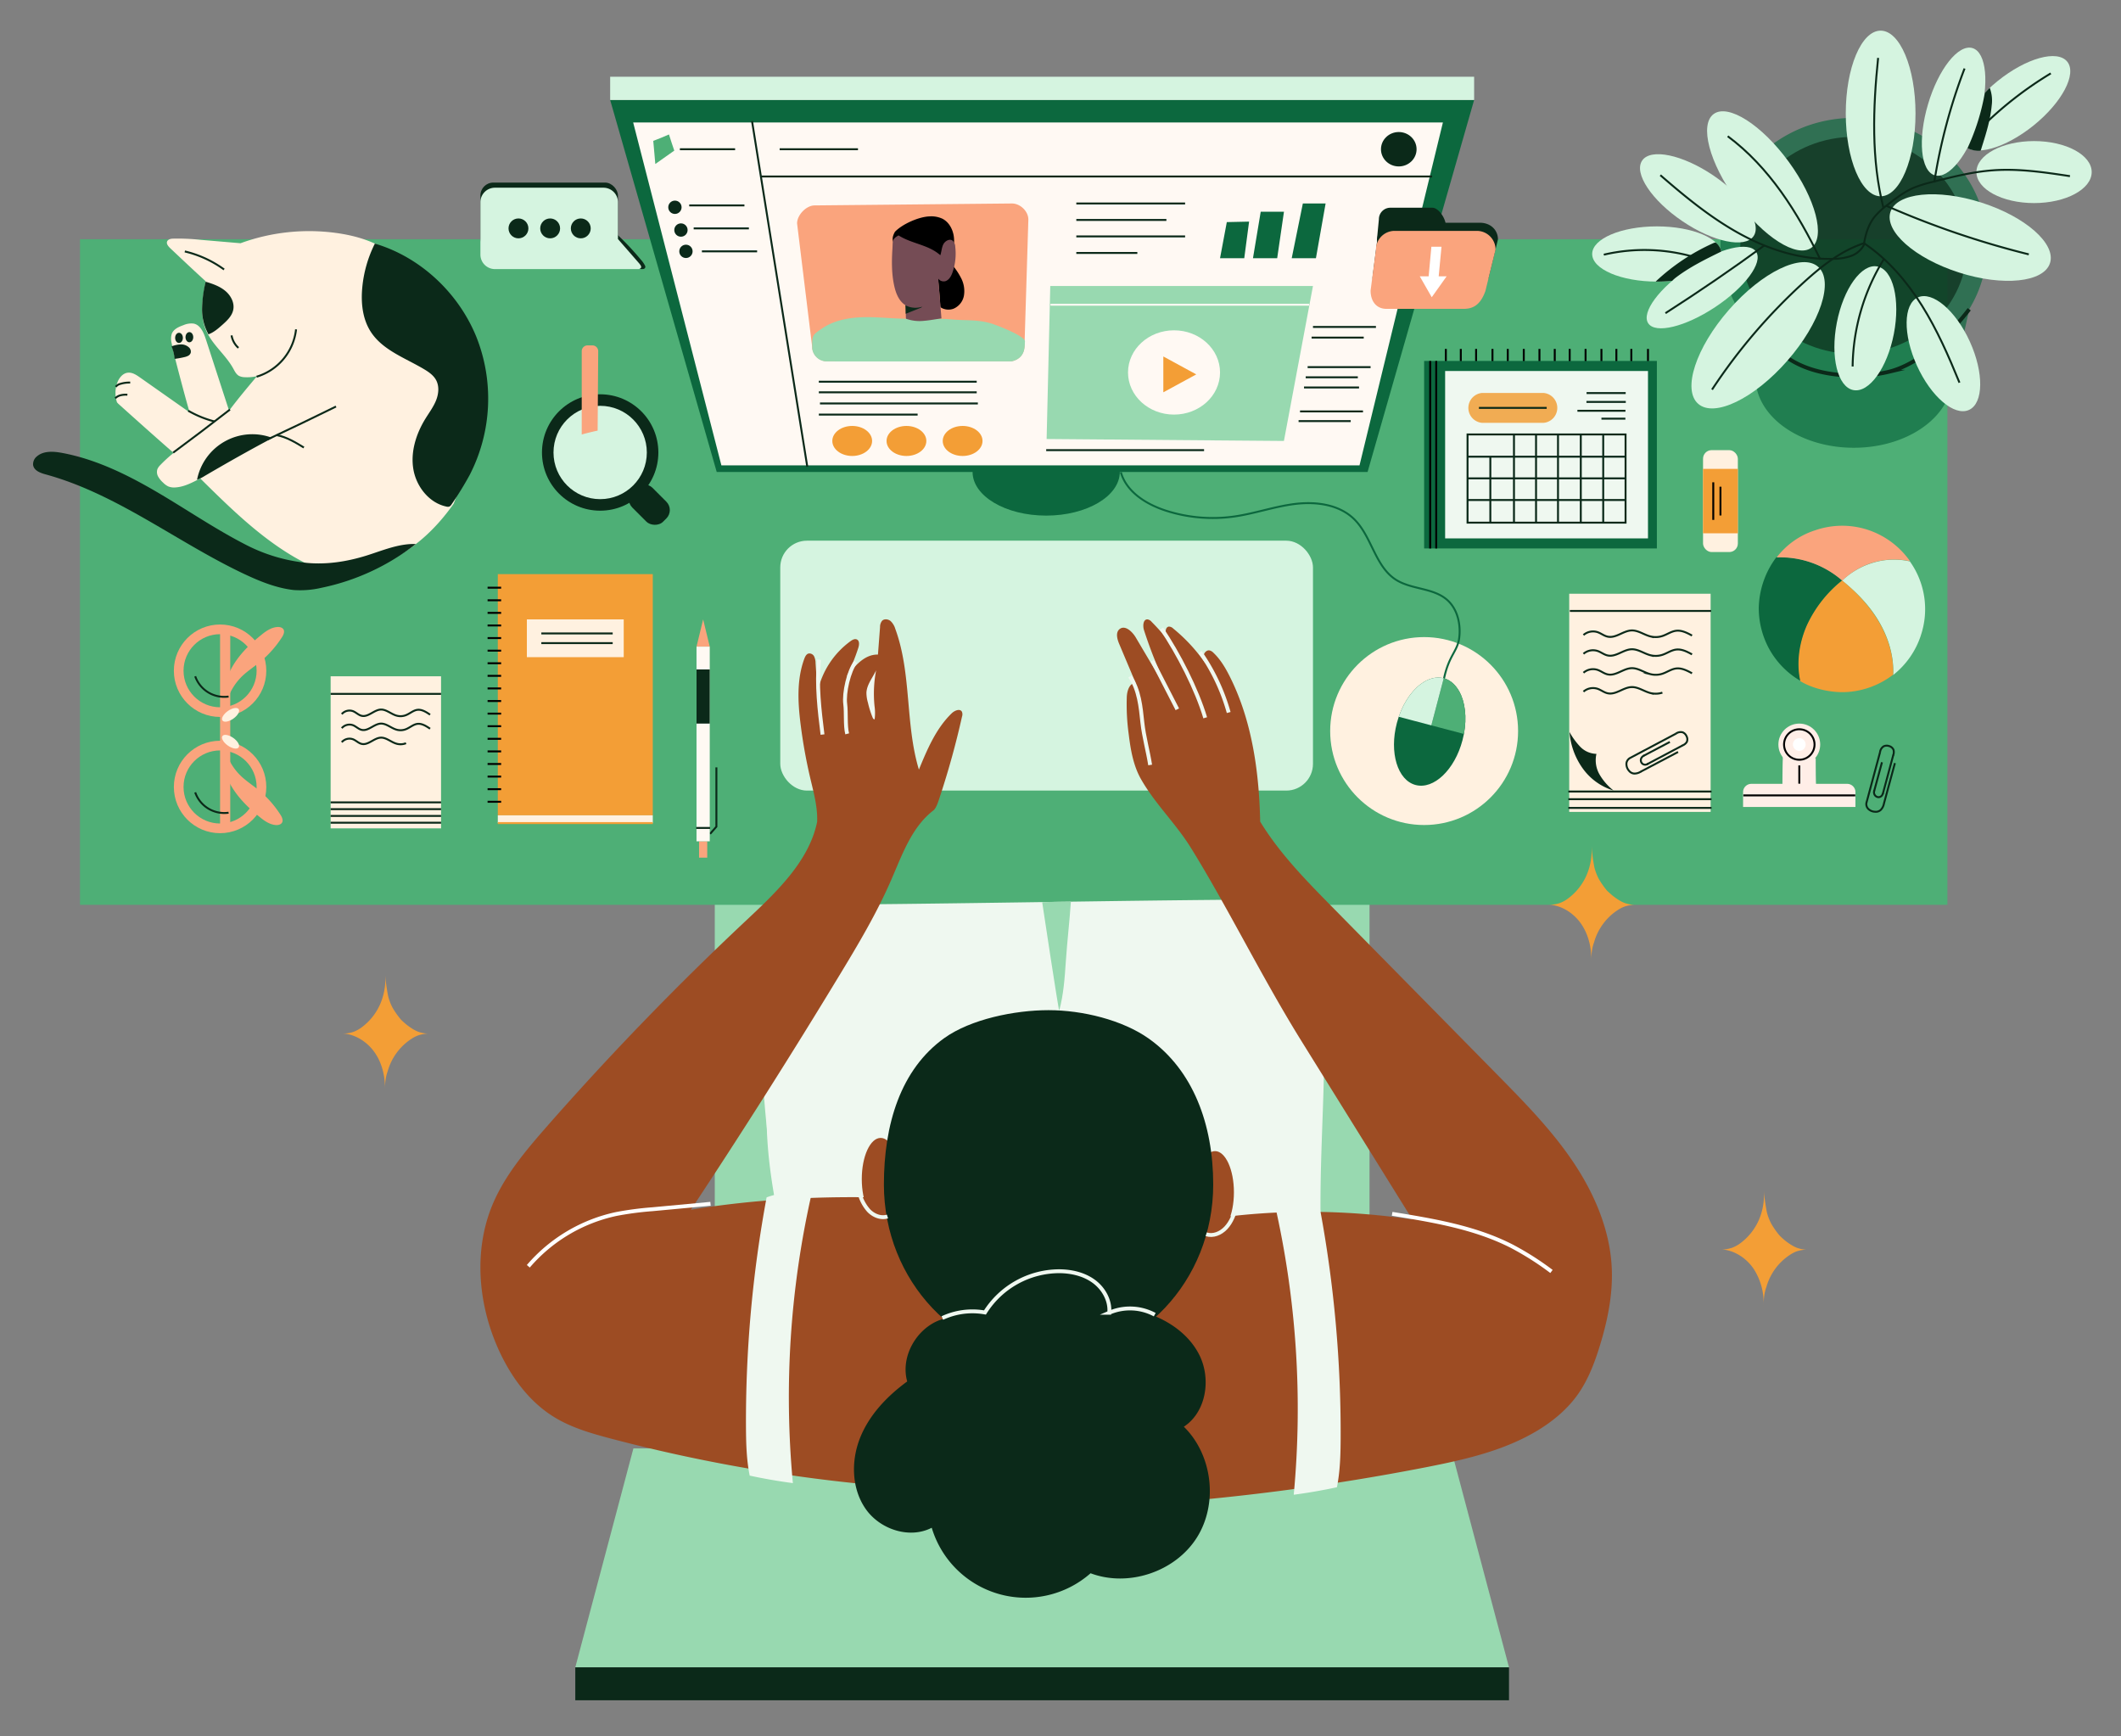 <?xml version="1.0" encoding="UTF-8"?> <svg xmlns="http://www.w3.org/2000/svg" xmlns:xlink="http://www.w3.org/1999/xlink" viewBox="0 0 1094.91 896.22"><rect x="0" y="0" width="1094.91" height="896.22" fill="#808080" stroke="none"/><defs><style>.cls-1,.cls-13,.cls-14,.cls-15,.cls-17,.cls-23,.cls-25,.cls-28,.cls-30,.cls-7{fill:none;}.cls-2{fill:#98d9b0;}.cls-24,.cls-3{fill:#0b2919;}.cls-4{fill:#4eaf76;}.cls-5{fill:#d5f4e0;}.cls-26,.cls-6{fill:#fff1e0;}.cls-7{stroke:#0c683e;}.cls-13,.cls-14,.cls-15,.cls-17,.cls-23,.cls-25,.cls-26,.cls-28,.cls-30,.cls-7{stroke-miterlimit:10;}.cls-8{fill:#0c683e;}.cls-9{clip-path:url(#clip-path);}.cls-10{clip-path:url(#clip-path-2);}.cls-11{fill:#eff8f0;}.cls-12{fill:#9d4c23;}.cls-13{stroke:#fff;}.cls-13,.cls-14,.cls-23{stroke-width:2px;}.cls-14{stroke:#eff8f0;}.cls-15,.cls-23,.cls-26{stroke:#0b2919;}.cls-16{fill:#ffeee7;}.cls-17{stroke:#000;}.cls-18{fill:#fff;}.cls-19,.cls-20{fill:#f39e36;}.cls-19{opacity:0.84;}.cls-21{fill:#faa47d;}.cls-22{opacity:0.69;}.cls-24{opacity:0.67;}.cls-25{stroke:#f39e36;}.cls-27{fill:#fff9f3;}.cls-28{stroke:#faa47d;stroke-width:5px;}.cls-29{fill:#754c55;}.cls-30{stroke:#fff9f3;}</style><clipPath id="clip-path"><path class="cls-1" d="M721.1,373.18c2.35-8.89,7-16.12,12.36-20.1,3.8-2.84,7.94-4,11.83-3s7.08,4.28,9,8.83c2.54,6.07,3,14.48.68,23.19-4,15.22-14.84,25.56-24.19,23.1S717.09,388.4,721.1,373.18Z"></path></clipPath><clipPath id="clip-path-2"><rect class="cls-1" x="724.02" y="338.52" width="19.5" height="34" transform="translate(114.81 -175.24) rotate(14.76)"></rect></clipPath></defs><g id="Why_step_into_this_journey_3_5" data-name="Why step into this journey 3/5"><rect class="cls-2" x="368.98" y="457.27" width="338" height="233"></rect><polygon class="cls-2" points="296.98 860.63 326.98 747.63 748.98 747.63 778.98 860.63 296.98 860.63"></polygon><rect class="cls-3" x="296.98" y="860.63" width="482" height="17"></rect><rect class="cls-4" x="41.3" y="123.47" width="964" height="343.58"></rect><rect class="cls-5" x="402.79" y="279.08" width="275" height="129" rx="13.8"></rect><circle class="cls-6" cx="735.17" cy="377.35" r="48.5"></circle><path class="cls-7" d="M578.61,243.74c2.89,10.23,13.16,16.58,23.27,19.85a79,79,0,0,0,35.31,3c10.64-1.52,20.9-5.22,31.57-6.49s22.48.29,30.19,7.78c9.19,8.92,10.81,24.36,21.56,31.3,8,5.15,19.14,4.14,26.37,10.32,5.48,4.69,7.29,12.6,6.4,19.76s-5.4,8.8-8,21.71"></path><path class="cls-8" d="M721.1,373.18c2.35-8.89,7-16.12,12.36-20.1,3.8-2.84,7.94-4,11.83-3s7.08,4.28,9,8.83c2.54,6.07,3,14.48.68,23.19-4,15.22-14.84,25.56-24.19,23.1S717.09,388.4,721.1,373.18Z"></path><g class="cls-9"><rect class="cls-4" x="742.88" y="343.49" width="19.5" height="34" transform="translate(116.7 -179.88) rotate(14.76)"></rect></g><g class="cls-10"><path class="cls-5" d="M721.1,373.18c2.35-8.89,7-16.12,12.36-20.1,3.8-2.84,7.94-4,11.83-3s7.08,4.28,9,8.83c2.54,6.07,3,14.48.68,23.19-4,15.22-14.84,25.56-24.19,23.1S717.09,388.4,721.1,373.18Z"></path></g><path class="cls-11" d="M401.16,625.45c-6.37-32.9-9.47-68.3,4.45-98.75,10.56,3.49,22.06,2.34,33,.59a336.24,336.24,0,0,0,109.6-38c33.8,28.55,80.09,38.8,124.49,36.81,3.63,37.19,6.43,74.46,8.12,113.23a678.8,678.8,0,0,1-265.56-2.17c-3.14-.65-6.37-1.37-9-3.22A14,14,0,0,1,401.16,625.45Z"></path><path class="cls-11" d="M395.77,467.05c-5.12,50.94-3.53,95.25,4,145.9.42,2.8.93,5.76,2.79,7.89,3.11,3.55,8.58,3.41,13.28,3a1150.16,1150.16,0,0,1,265.9,8.42c-1-61.26,8-108.52-6.65-168C589.24,464.27,482.88,467.05,395.77,467.05Z"></path><path class="cls-12" d="M614.65,437.44C606.91,425,596.32,415,589.06,402.26c-4-7-5.4-15.18-6.38-23.19a113.43,113.43,0,0,1-1-19.39c.15-3.15,1.4-7.16,4.55-7.22l-8.48-20.1c-1.07-2.54-1.94-5.95.23-7.66,2.83-2.22,6.54,1.31,8.37,4.41l21.43,36.22a232.12,232.12,0,0,1-17.22-40.06c-.71-2.22-.45-5.75,1.88-5.55a3.51,3.51,0,0,1,2.07,1.27A116.47,116.47,0,0,1,604.14,332c0-1.66-1.26-3-2-4.51s-.39-3.88,1.27-4.06a3.22,3.22,0,0,1,2.23,1,86.24,86.24,0,0,1,17.29,19,8.74,8.74,0,0,1-1.64-4.61c.06-1.66,1.47-3.37,3.11-3.09a4.09,4.09,0,0,1,2,1.21c3.6,3.4,6.16,7.74,8.39,12.16,12,23.81,15.22,50.92,15.75,75,10,16.39,23.55,30.21,37,43.88l85.37,86.72c13.87,14.09,27.83,28.28,38.91,44.65s19.26,35.24,20.2,55c.66,13.71-2.16,27.38-6.21,40.5-2.68,8.71-6,17.36-11.22,24.8-5.4,7.66-12.75,13.81-20.76,18.67-17.37,10.52-37.62,15.08-57.56,19a1196.86,1196.86,0,0,1-154.58,19.82,455.38,455.38,0,0,1,10-141.42c44.37-11.14,91-13.08,137.41-6.25l-57.41-92.35C651.27,504.23,633.53,467.81,614.65,437.44Z"></path><path class="cls-12" d="M481.81,418.34c-11.19,8.63-16.09,22.86-21.73,35.82-7.43,17.12-17,33.22-26.69,49.18q-37.15,61.31-76.73,121.09c33.26-5.46,68.4-7.35,103.43-6.12,6.33,21.33,17.55,42.31,29.89,61,2.3,3.5-.16,7.93,1.06,11.93a36.48,36.48,0,0,1,1.09,10.43l.46,65.4a450.24,450.24,0,0,1-46.51-1A829.51,829.51,0,0,1,315.13,742.5c-9.92-2.63-19.93-5.51-28.71-10.83-13.28-8-22.84-21.23-29.2-35.4C246.8,673,244.43,645.55,254.17,622c6.23-15,16.93-27.73,27.66-40Q330.76,526.19,385,475.3c15.73-14.76,32.65-30.66,36.83-51.11.3-7.56-1.77-15-3.51-22.36a266.34,266.34,0,0,1-5-27.73c-1.45-11.42-2.1-23.35,1.91-34.14.41-1.08,1-2.27,2.09-2.61a2.72,2.72,0,0,1,2.94,1.45,8,8,0,0,1,.75,3.44l1,15.13a43.66,43.66,0,0,1,17.08-26.44c.95-.69,2.19-1.36,3.25-.85,1.46.7,1.22,2.82.72,4.37a112.29,112.29,0,0,1-6.09,15c4.1-5.59,9.32-11.78,16.25-11.57l1.08-14.16a5,5,0,0,1,1.09-3.32c1.14-1.11,3.12-.84,4.35.17a9.06,9.06,0,0,1,2.42,4c8.5,23.11,5.06,49.1,12.2,72.67,4.31-10.45,8.82-21.21,16.94-29.06,1.49-1.44,4.28-2.6,5.27-.79a3.49,3.49,0,0,1,.05,2.47q-4.6,20.63-11.22,40.75C484.35,413.75,483.4,417.11,481.81,418.34Z"></path><path class="cls-11" d="M395.74,618.06a631.71,631.71,0,0,0-10.65,118.61c.05,8.36.26,16.78,1.92,25q11.07,2.39,22.29,3.87a475.54,475.54,0,0,1,9.77-149.79C411,615.05,402.8,615.35,395.74,618.06Z"></path><path class="cls-11" d="M681.42,624.06a630.87,630.87,0,0,1,10.65,118.61c-.05,8.36-.26,16.78-1.92,25q-11.07,2.39-22.29,3.87a475.54,475.54,0,0,0-9.77-149.79C666.18,621.05,674.36,621.35,681.42,624.06Z"></path><ellipse class="cls-12" cx="454.62" cy="608.61" rx="9.75" ry="21.25"></ellipse><ellipse class="cls-12" cx="627.23" cy="615.42" rx="9.75" ry="21.25"></ellipse><path class="cls-3" d="M456.29,611.42c0-31.07,8.61-59.44,31.22-75.62,13.57-9.7,36.17-14.38,53.78-14.38s38.24,5.1,51.75,14.68c22.76,16.15,33.25,44.13,33.25,75.32,0,49.71-38.06,90-85,90S456.29,661.13,456.29,611.42Z"></path><path class="cls-3" d="M490.61,680.07c-15,1.64-26.38,18.47-22.29,33-10.36,7.57-19.6,17.23-24.34,29.15s-4.39,26.33,3,36.79,22.57,15.48,34,9.57a50.65,50.65,0,0,0,82,23.49c19.49,7.33,43.6-.71,54.78-18.28S626,751,611.13,736.43c11.65-7.62,14.23-24.9,7.87-37.29s-19.59-20.07-33.18-23.06-27.71-1.93-41.59-.83S516.23,677.28,490.61,680.07Z"></path><path class="cls-13" d="M272.73,653.61a82.55,82.55,0,0,1,45.5-27,165.16,165.16,0,0,1,18.55-2.44l30-2.8"></path><path class="cls-13" d="M718.66,626.54c21.19,3.44,42.79,7,61.81,16.75a149.65,149.65,0,0,1,20.44,13"></path><path class="cls-2" d="M538,465.67s8.36,55.66,8.8,55.95c2.25-8.26,2.83-16.86,3.41-25.4.7-10.4,1.91-20.45,2.61-30.85C547.71,465.37,543.36,465.46,538,465.67Z"></path><path class="cls-14" d="M443.39,614.52a21.74,21.74,0,0,0,5.06,10.34c2.59,2.68,6.32,4.11,9.69,3.06"></path><path class="cls-14" d="M638.17,622.52c-.92,4.22-2.58,8.33-5.32,11.25s-6.64,4.48-10.18,3.33"></path><path class="cls-14" d="M422.78,340.54c-1.33,13,.25,26,1.82,38.62"></path><path class="cls-14" d="M441.74,341.66c-3.57,4.55-6.18,16-5.41,21.77.58,4.33-.08,11.13,1,15.36"></path><path class="cls-11" d="M452.27,346c-1.8,3.84-4.8,7.34-5,11.57a18.48,18.48,0,0,0,.8,5.2,48.29,48.29,0,0,0,2.44,7.71c.19.43.58.94,1,.78a25.21,25.21,0,0,0-.06-6.83A63.86,63.86,0,0,1,452.27,346Z"></path><path class="cls-14" d="M599.61,324.5c8.66,12.8,18.11,31.17,22.55,46"></path><path class="cls-14" d="M619.51,336.57a102.73,102.73,0,0,1,14.77,31.21"></path><path class="cls-14" d="M583.3,349.18c4.77,6.88,5.55,15.66,6.44,24,.75,6.91,2.92,14.81,4,21.68"></path><path class="cls-14" d="M594.88,341.05c3.46,6.77,9.42,18.29,12.88,25.06"></path><path class="cls-14" d="M486.46,680.33a36.74,36.74,0,0,1,22-2.87,45.5,45.5,0,0,1,38.44-21.29c6.28.06,12.72,1.54,17.78,5.26s8.52,9.91,7.95,16.17a27,27,0,0,1,23.47,1"></path><rect class="cls-6" x="810.07" y="306.47" width="73" height="101.61"></rect><path class="cls-3" d="M810.22,377.85A37,37,0,0,0,817,396.58a30.51,30.51,0,0,0,16,11.49,28.83,28.83,0,0,1-7.26-8.27,14.72,14.72,0,0,1-1.62-10.68,12,12,0,0,1-8.4-3.7A36.9,36.9,0,0,1,810.22,377.85Z"></path><line class="cls-15" x1="810.39" y1="315.35" x2="883.32" y2="315.35"></line><path class="cls-15" d="M817.43,327.78a7.53,7.53,0,0,1,7.24-1.49c1.86.62,3.45,2,5.37,2.35,4.19.84,8-3.1,12.24-3.22,3.44-.1,6.44,2.28,9.79,3.1a11.1,11.1,0,0,0,6.1-.23c2.42-.79,4.58-2.41,7.1-2.71,2.89-.34,5.65,1.09,8.2,2.48"></path><path class="cls-15" d="M817.43,337.48a7.53,7.53,0,0,1,7.24-1.48c1.86.62,3.45,2,5.37,2.35,4.19.84,8-3.1,12.24-3.22,3.44-.1,6.44,2.28,9.79,3.1a11.2,11.2,0,0,0,6.1-.23c2.42-.79,4.58-2.41,7.1-2.71,2.89-.35,5.65,1.09,8.2,2.48"></path><path class="cls-15" d="M817.43,347.25a7.56,7.56,0,0,1,7.24-1.49c1.86.62,3.45,2,5.37,2.36,4.19.84,8-3.11,12.24-3.23,3.44-.1,6.44,2.28,9.79,3.1a11,11,0,0,0,6.1-.23c2.42-.79,4.58-2.41,7.1-2.71,2.89-.34,5.65,1.09,8.2,2.48"></path><path class="cls-15" d="M817.43,357a7.53,7.53,0,0,1,7.24-1.48c1.86.62,3.45,2,5.37,2.35,4.19.84,8-3.1,12.24-3.22,3.44-.1,6.44,2.27,9.79,3.1a11.2,11.2,0,0,0,6.1-.23"></path><rect class="cls-6" x="810.07" y="408.08" width="73" height="11"></rect><line class="cls-15" x1="809.62" y1="408.58" x2="883.52" y2="408.58"></line><line class="cls-15" x1="809.62" y1="412.52" x2="883.52" y2="412.52"></line><line class="cls-15" x1="809.62" y1="417.02" x2="883.52" y2="417.02"></line><line class="cls-15" x1="963.63" y1="413.92" x2="970.57" y2="388.11"></line><line class="cls-15" x1="971.92" y1="409.91" x2="977.34" y2="389.76"></line><line class="cls-15" x1="972.47" y1="415.02" x2="978.2" y2="393.89"></line><line class="cls-15" x1="967.49" y1="408.31" x2="971.52" y2="393.46"></line><path class="cls-15" d="M970.53,388.23a4.15,4.15,0,0,1,1.86-3,3.74,3.74,0,0,1,2.81-.13,3.4,3.4,0,0,1,2.3,2,4.74,4.74,0,0,1-.22,2.87"></path><path class="cls-15" d="M967.61,407.91a2.73,2.73,0,0,0,.08,2.27,2.46,2.46,0,0,0,1.86,1.29,2.23,2.23,0,0,0,2-.93,3.34,3.34,0,0,0,.43-1.07"></path><path class="cls-15" d="M963.67,413.8a3.5,3.5,0,0,0,1.22,4.11A5.19,5.19,0,0,0,968,419a3.7,3.7,0,0,0,2.86-.93,6,6,0,0,0,1.65-3.21"></path><line class="cls-15" x1="841.67" y1="391.14" x2="865.28" y2="378.63"></line><line class="cls-15" x1="850.25" y1="394.48" x2="868.69" y2="384.71"></line><line class="cls-15" x1="846.89" y1="398.36" x2="866.26" y2="388.15"></line><line class="cls-15" x1="848.4" y1="390.15" x2="862.02" y2="382.97"></line><path class="cls-15" d="M865.17,378.68a4.12,4.12,0,0,1,3.46-.68,3.69,3.69,0,0,1,2,2,3.42,3.42,0,0,1,.13,3,4.69,4.69,0,0,1-2.24,1.79"></path><path class="cls-15" d="M848.78,390a2.7,2.7,0,0,0-1.61,1.61,2.43,2.43,0,0,0,.33,2.23,2.21,2.21,0,0,0,2.06.86,3,3,0,0,0,1.08-.41"></path><path class="cls-15" d="M841.79,391.09a3.86,3.86,0,0,0-2,2.1,3.57,3.57,0,0,0-.17,1.59,5.13,5.13,0,0,0,1.3,3.05,3.75,3.75,0,0,0,2.63,1.46,6,6,0,0,0,3.47-1"></path><path class="cls-16" d="M953.58,404.6H904.09a4.27,4.27,0,0,0-4.27,4.27v7.65h58v-7.65A4.28,4.28,0,0,0,953.58,404.6Z"></path><path class="cls-16" d="M937.31,391.41s0,13.61.23,13.73c-.15.81-1.18,1-2,1.07l-5.65.3a90.51,90.51,0,0,1-9.76-.45s0-16,.4-16.47c4.91,1.33,10.09,1.12,15.18,1.27a1.89,1.89,0,0,1,1,.22C937,391.28,937.21,391.65,937.31,391.41Z"></path><line class="cls-17" x1="899.95" y1="410.56" x2="957.73" y2="410.56"></line><line class="cls-17" x1="928.84" y1="395.07" x2="928.84" y2="404.51"></line><circle class="cls-16" cx="928.84" cy="384.29" r="10.79"></circle><circle class="cls-18" cx="928.84" cy="384.29" r="3.29"></circle><circle class="cls-17" cx="928.84" cy="384.29" r="7.87"></circle><line class="cls-17" x1="746.38" y1="180.1" x2="746.38" y2="189.22"></line><line class="cls-17" x1="754.1" y1="180.1" x2="754.1" y2="189.22"></line><line class="cls-17" x1="762" y1="180.1" x2="762" y2="189.22"></line><line class="cls-17" x1="770.45" y1="180.1" x2="770.45" y2="189.22"></line><line class="cls-17" x1="778.35" y1="180.1" x2="778.35" y2="189.22"></line><line class="cls-17" x1="786.61" y1="180.1" x2="786.61" y2="189.22"></line><line class="cls-17" x1="794.7" y1="180.1" x2="794.7" y2="189.22"></line><line class="cls-17" x1="802.6" y1="180.1" x2="802.6" y2="189.22"></line><line class="cls-17" x1="810.31" y1="180.1" x2="810.31" y2="189.22"></line><line class="cls-17" x1="818.51" y1="180.1" x2="818.51" y2="189.22"></line><line class="cls-17" x1="826.7" y1="180.1" x2="826.7" y2="189.22"></line><line class="cls-17" x1="834.41" y1="180.1" x2="834.41" y2="189.22"></line><line class="cls-17" x1="842.13" y1="180.1" x2="842.13" y2="189.22"></line><line class="cls-17" x1="850.73" y1="180.1" x2="850.73" y2="189.22"></line><rect class="cls-8" x="735.17" y="186.31" width="120.15" height="96.79"></rect><rect class="cls-11" x="746.01" y="191.5" width="104.72" height="86.4"></rect><line class="cls-15" x1="819.02" y1="202.89" x2="839.22" y2="202.89"></line><line class="cls-15" x1="818.96" y1="207.46" x2="839.27" y2="207.46"></line><line class="cls-15" x1="814.3" y1="212.03" x2="839.1" y2="212.03"></line><line class="cls-15" x1="826.7" y1="216.1" x2="839.06" y2="216.1"></line><path class="cls-19" d="M797,202.85H764.91a7.74,7.74,0,0,0,0,15.39H797a7.74,7.74,0,0,0,0-15.39Z"></path><rect class="cls-15" x="757.58" y="224.25" width="81.57" height="45.53"></rect><line class="cls-15" x1="763.46" y1="210.54" x2="798.44" y2="210.54"></line><line class="cls-15" x1="769.35" y1="235.73" x2="769.35" y2="269.78"></line><line class="cls-15" x1="781.55" y1="224.43" x2="781.55" y2="269.75"></line><line class="cls-15" x1="792.94" y1="224.43" x2="792.94" y2="269.75"></line><line class="cls-15" x1="804.28" y1="224.25" x2="804.28" y2="269.57"></line><line class="cls-15" x1="816.04" y1="224.25" x2="816.04" y2="269.57"></line><line class="cls-15" x1="827.62" y1="224.25" x2="827.62" y2="269.57"></line><line class="cls-15" x1="757.66" y1="235.73" x2="839.22" y2="235.73"></line><line class="cls-15" x1="757.66" y1="246.91" x2="839.22" y2="246.91"></line><line class="cls-15" x1="757.66" y1="258.09" x2="839.22" y2="258.09"></line><line class="cls-17" x1="738.29" y1="186.31" x2="738.29" y2="283.1"></line><line class="cls-17" x1="741.41" y1="186.31" x2="741.41" y2="283.1"></line><rect class="cls-6" x="879.15" y="232.35" width="17.97" height="52.6" rx="4.42"></rect><rect class="cls-20" x="879.14" y="242.02" width="17.99" height="33.25"></rect><line class="cls-17" x1="884.43" y1="248.95" x2="884.43" y2="268.35"></line><line class="cls-17" x1="888.14" y1="251.23" x2="888.14" y2="266.07"></line><path class="cls-5" d="M985.92,289.78a42.46,42.46,0,0,1,5.84,37.65l-.13.33s0,.22,0,.12a43.15,43.15,0,0,1-14.33,20.54c.49-9.67-2.45-19.33-7.37-27.68s-11.43-14.93-19-21.07a39.9,39.9,0,0,1,16.34-9.31A37.46,37.46,0,0,1,985.92,289.78Z"></path><path class="cls-20" d="M929.3,351.54c-2.39-8.84-.66-19.84,3.42-28.93a62.56,62.56,0,0,1,18.22-23c7.4,6.06,14.1,13.1,18.95,21.34s7.79,17.75,7.37,27.32a43.75,43.75,0,0,1-23.56,8.92C945.2,357.76,935.48,355.38,929.3,351.54Z"></path><path class="cls-8" d="M917,287.62a49.65,49.65,0,0,1,34,11.9,64.31,64.31,0,0,0-18.19,23.08c-4,9-5.53,19.29-3.5,28.77a43.33,43.33,0,0,1-15.78-16,43.91,43.91,0,0,1-5.61-21.78A45,45,0,0,1,917,287.62Z"></path><path class="cls-21" d="M986,289.67a43.12,43.12,0,0,0-22-16.26,42.65,42.65,0,0,0-27,.32,40.4,40.4,0,0,0-19.84,14,48.47,48.47,0,0,1,33.85,12,38.32,38.32,0,0,1,16.21-9.45A39.24,39.24,0,0,1,986,289.67Z"></path><g class="cls-22"><path class="cls-8" d="M1016.64,159.44a63.21,63.21,0,0,0,9.17-32.8c0-36.34-30.82-65.79-68.83-65.79s-68.84,29.45-68.84,65.79a63.18,63.18,0,0,0,7.2,29.3l11.27,43.29c3.09,18,24.45,31.89,50.37,31.89,23.86,0,43.87-11.81,49.3-27.72l.62,0Z"></path></g><path class="cls-23" d="M1016.57,159.63c-10.39,13.42-25.05,28.09-41.5,32.27a72,72,0,0,1-18.75,1.94c-13.43-.2-27.45-3.3-37.53-12.19"></path><ellipse class="cls-24" cx="956.98" cy="126.64" rx="58.59" ry="56"></ellipse><ellipse class="cls-5" cx="1003.23" cy="182.51" rx="15" ry="31.9" transform="translate(14.39 431.47) rotate(-24.44)"></ellipse><ellipse class="cls-5" cx="962.97" cy="169.46" rx="32.5" ry="15" transform="translate(613.48 1082.63) rotate(-79.04)"></ellipse><ellipse class="cls-5" cx="907.6" cy="173.07" rx="47" ry="20" transform="translate(179.74 742.21) rotate(-48.82)"></ellipse><ellipse class="cls-5" cx="878.72" cy="148.46" rx="33.41" ry="12.12" transform="translate(64.26 510.19) rotate(-33.54)"></ellipse><ellipse class="cls-5" cx="855.33" cy="131.1" rx="33.41" ry="14.25"></ellipse><ellipse class="cls-5" cx="876.44" cy="102.32" rx="14.25" ry="34.75" transform="translate(300.39 770.75) rotate(-55.9)"></ellipse><ellipse class="cls-5" cx="909.88" cy="93.41" rx="16.75" ry="42.75" transform="translate(119.8 554.27) rotate(-36.12)"></ellipse><ellipse class="cls-5" cx="970.83" cy="58.57" rx="18" ry="42.75"></ellipse><ellipse class="cls-5" cx="1008.55" cy="57.67" rx="34.25" ry="13.75" transform="translate(666.09 1008.05) rotate(-73.46)"></ellipse><ellipse class="cls-5" cx="1040.53" cy="53.39" rx="34.25" ry="14.75" transform="translate(196.53 664.29) rotate(-38.84)"></ellipse><ellipse class="cls-5" cx="1050.03" cy="88.82" rx="29.75" ry="16"></ellipse><ellipse class="cls-5" cx="1017" cy="122.59" rx="18.95" ry="43.25" transform="translate(590.59 1053.98) rotate(-72.27)"></ellipse><path class="cls-15" d="M969.53,29.89c-2.67,25.91-3.62,52.43,2.81,77.67"></path><path class="cls-15" d="M1068.56,90.92c-13.21-2-26.56-4-39.88-3-10.37.77-20.52,3.33-30.6,5.88A65.76,65.76,0,0,0,987.7,97c-4.75,2.1-8.93,5.3-13,8.49a38.81,38.81,0,0,0-7.08,6.52c-3.27,4.17-4.74,9.45-5.51,14.58a12.13,12.13,0,0,1-6.6,5.54,26.89,26.89,0,0,1-8.65,1.46c-17,.65-33.83-4.75-48.75-12.93s-28.15-19.1-41-30.24"></path><path class="cls-15" d="M891.89,70.32c21.53,16,36.21,39.51,47.83,63.68"></path><path class="cls-15" d="M910.86,126.65q-25,18.27-51.12,35"></path><path class="cls-3" d="M888.6,129.82c-8.18,4-16.23,7.94-23.48,13.45a17.44,17.44,0,0,0-1.88,1.68,85.77,85.77,0,0,1-8.58.41,107.48,107.48,0,0,1,29.66-19.8,3.48,3.48,0,0,1,1.36-.37,7.12,7.12,0,0,1,1.57,1.64A7.84,7.84,0,0,1,888.6,129.82Z"></path><path class="cls-15" d="M876.16,133.15a92.28,92.28,0,0,0-48.24-1.69"></path><path class="cls-15" d="M1014.15,35.36a288.26,288.26,0,0,0-15.65,58.8"></path><path class="cls-3" d="M1024.6,47.92a113.23,113.23,0,0,1-8.92,28.52c2.22,1.37,6.39,1.63,6.78,1.27a9.83,9.83,0,0,0,.5-1.49c2.25-7.11,4.52-14.29,5.2-21.72a18.82,18.82,0,0,0-1-9.16C1026.22,46.19,1025.36,47.16,1024.6,47.92Z"></path><path class="cls-15" d="M1058.67,37.88a189.53,189.53,0,0,0-36,28.1"></path><path class="cls-15" d="M1047.31,131.29a455.51,455.51,0,0,1-73.66-25.11"></path><path class="cls-15" d="M962.13,125.47c12.28,8.22,22.15,19.69,30,32.22s13.81,26.14,19.39,39.83"></path><path class="cls-15" d="M972.69,133.45a107.87,107.87,0,0,0-16.32,55.73"></path><path class="cls-15" d="M883.8,201.1a291.06,291.06,0,0,1,47.56-55.55c9.25-8.39,19.34-16.35,31.24-20.12"></path><rect class="cls-20" x="256.98" y="296.35" width="80" height="124.5"></rect><rect class="cls-6" x="271.98" y="319.71" width="50" height="19.5"></rect><rect class="cls-6" x="256.98" y="420.85" width="80" height="4"></rect><line class="cls-25" x1="256.98" y1="424.85" x2="336.98" y2="424.85"></line><line class="cls-26" x1="279.45" y1="326.96" x2="316.29" y2="326.96"></line><line class="cls-26" x1="279.45" y1="331.96" x2="316.29" y2="331.96"></line><line class="cls-17" x1="251.7" y1="303.35" x2="258.7" y2="303.35"></line><line class="cls-17" x1="251.7" y1="309.85" x2="258.7" y2="309.85"></line><line class="cls-17" x1="251.7" y1="316.35" x2="258.7" y2="316.35"></line><line class="cls-17" x1="251.7" y1="322.85" x2="258.7" y2="322.85"></line><line class="cls-17" x1="251.7" y1="329.35" x2="258.7" y2="329.35"></line><line class="cls-17" x1="251.7" y1="335.85" x2="258.7" y2="335.85"></line><line class="cls-17" x1="251.7" y1="342.35" x2="258.7" y2="342.35"></line><line class="cls-17" x1="251.7" y1="348.85" x2="258.7" y2="348.85"></line><line class="cls-17" x1="251.7" y1="355.35" x2="258.7" y2="355.35"></line><line class="cls-17" x1="251.7" y1="361.85" x2="258.7" y2="361.85"></line><line class="cls-17" x1="251.7" y1="368.35" x2="258.7" y2="368.35"></line><line class="cls-17" x1="251.7" y1="374.85" x2="258.7" y2="374.85"></line><line class="cls-17" x1="251.7" y1="381.35" x2="258.7" y2="381.35"></line><line class="cls-17" x1="251.7" y1="387.85" x2="258.7" y2="387.85"></line><line class="cls-17" x1="251.7" y1="394.35" x2="258.7" y2="394.35"></line><line class="cls-17" x1="251.7" y1="400.85" x2="258.7" y2="400.85"></line><line class="cls-17" x1="251.7" y1="407.35" x2="258.7" y2="407.35"></line><line class="cls-17" x1="251.7" y1="413.85" x2="258.7" y2="413.85"></line><rect class="cls-3" x="327.92" y="249.23" width="14.57" height="22.5" rx="6.11" transform="translate(-86.01 313.32) rotate(-45)"></rect><circle class="cls-3" cx="309.82" cy="233.56" r="30.04"></circle><circle class="cls-5" cx="309.82" cy="233.56" r="24.09"></circle><path class="cls-21" d="M300.3,224.28v-43a3,3,0,0,1,3-3h2.51a3,3,0,0,1,3,3l-.3,41C306.64,222.65,302.72,223.59,300.3,224.28Z"></path><polygon class="cls-21" points="362.98 319.71 359.56 333.78 366.39 333.78 362.98 319.71"></polygon><path class="cls-15" d="M369.82,396.1s0,30.3,0,30.59l-3.26,3.73"></path><rect class="cls-21" x="360.87" y="434.26" width="4.22" height="8.44"></rect><rect class="cls-27" x="359.56" y="333.78" width="6.83" height="100.48"></rect><rect class="cls-3" x="359.56" y="345.55" width="6.83" height="27.94"></rect><line class="cls-15" x1="359.4" y1="427.36" x2="366.55" y2="427.36"></line><rect class="cls-6" x="170.68" y="349.08" width="57" height="78.5"></rect><line class="cls-26" x1="170.68" y1="414.16" x2="227.68" y2="414.16"></line><line class="cls-26" x1="170.68" y1="358.16" x2="227.68" y2="358.16"></line><line class="cls-26" x1="170.68" y1="417.66" x2="227.68" y2="417.66"></line><line class="cls-26" x1="170.68" y1="421.16" x2="227.68" y2="421.16"></line><line class="cls-26" x1="170.68" y1="424.66" x2="227.68" y2="424.66"></line><path class="cls-15" d="M176.43,368.6a5.27,5.27,0,0,1,5.88-1.48c1.51.62,2.8,2,4.36,2.35,3.4.84,6.46-3.1,9.93-3.22,2.8-.1,5.23,2.28,8,3.1a7.48,7.48,0,0,0,5-.23c2-.79,3.71-2.41,5.76-2.71,2.34-.35,4.59,1.09,6.66,2.48"></path><path class="cls-15" d="M176.43,375.85a5.27,5.27,0,0,1,5.88-1.48c1.51.62,2.8,2,4.36,2.35,3.4.84,6.46-3.1,9.93-3.22,2.8-.1,5.23,2.28,8,3.1a7.48,7.48,0,0,0,5-.23c2-.79,3.71-2.41,5.76-2.71,2.34-.35,4.59,1.09,6.66,2.48"></path><path class="cls-15" d="M176.43,383.1a5.27,5.27,0,0,1,5.88-1.48c1.51.62,2.8,2,4.36,2.35,3.4.84,6.46-3.1,9.93-3.22,2.8-.1,5.23,2.28,8,3.1a7.48,7.48,0,0,0,5-.23"></path><path class="cls-21" d="M116.53,399.6c3.2,9,10.1,16.15,17.53,22.11,2.43,2,5.11,3.88,8.22,4.15,1.26.11,2.73-.19,3.35-1.3s0-2.75-.8-3.94a54.65,54.65,0,0,0-11.76-13.16c-2.89-2.32-6-4.36-8.71-6.93A29.7,29.7,0,0,1,117.3,390C117.2,393.78,117.1,397.55,116.53,399.6Z"></path><path class="cls-21" d="M117.28,349.9c3.2-9,10.1-16.15,17.53-22.11,2.43-2,5.11-3.87,8.22-4.14,1.26-.11,2.73.18,3.35,1.29s0,2.75-.8,3.94A54.46,54.46,0,0,1,133.82,342c-2.89,2.33-6,4.37-8.71,6.93a29.79,29.79,0,0,0-7.06,10.52C118,355.72,117.85,352,117.28,349.9Z"></path><rect class="cls-21" x="113.61" y="323.63" width="5.25" height="102.73"></rect><circle class="cls-28" cx="113.61" cy="406.21" r="21.36"></circle><circle class="cls-28" cx="113.61" cy="346.21" r="21.36"></circle><path class="cls-15" d="M100.77,409A15.88,15.88,0,0,0,118,419.5"></path><path class="cls-15" d="M100.77,349.08A15.88,15.88,0,0,0,118,359.54"></path><ellipse class="cls-6" cx="119.02" cy="382.84" rx="2.42" ry="5.12" transform="translate(-262.84 260.7) rotate(-54.99)"></ellipse><ellipse class="cls-6" cx="119.02" cy="368.99" rx="5.12" ry="2.42" transform="translate(-190.15 135.04) rotate(-35.01)"></ellipse><rect class="cls-4" x="70.21" y="138.6" width="189" height="152.35" rx="25.98"></rect><path class="cls-6" d="M124.16,125.55l-20.83-1.78a108.4,108.4,0,0,0-13.83-.6c-1.28,0-2.83.34-3.26,1.55s.7,2.5,1.71,3.47c6,5.65,12,11.34,18.24,17-1.61,8.35-3.16,17.26.1,25.12,3.11,7.51,10.13,12.71,14.07,19.83.79,1.43,1.53,3,2.94,3.84a6.82,6.82,0,0,0,3,.72,22.47,22.47,0,0,0,6.37-.54c-4.88,5.81-9.77,11.61-14.41,17.82l-12-36.89c-1.11-3.4-2.77-7.33-6.27-8.06a10.06,10.06,0,0,0-5.27.8c-2.41.85-5,2-6,4.33a8.8,8.8,0,0,0-.1,5c.64,3.55,1.55,7,2.46,10.52,2.16,8.27,4.32,16.53,6.79,25.17l-25.59-18c-1.89-1.33-4-2.73-6.31-2.47-2.73.31-4.67,2.89-5.55,5.5a15.41,15.41,0,0,0,0,9.86s.55.45.35.4c9.58,8.6,19.16,17.2,28.85,25.64A71.29,71.29,0,0,0,82.8,240a6.81,6.81,0,0,0-1.51,2.07,4.78,4.78,0,0,0,.35,3.92,12.38,12.38,0,0,0,2.56,3.13,9.75,9.75,0,0,0,2.62,1.94,8,8,0,0,0,3.69.54c4.52-.25,8.66-2.48,12.87-4.64,16.91,16.72,34.23,33.73,55.14,44.13,13.65,5.66,29.64,4.16,43-2.14s24.28-17,32.64-28.91a106.31,106.31,0,0,0,5.61-17.91c3.1-12.86,5.62-26,5.45-39.22s-3.14-26.67-10.32-37.79c-1.76-2.74-3.76-5.32-5.76-7.89-8.35-10.73-17.15-21.84-29.33-28-7.82-5.16-17.1-7.72-26.39-9A103.32,103.32,0,0,0,124.16,125.55Z"></path><path class="cls-3" d="M127,281.23c-15.83-8.09-30.53-18.19-45.86-27.18s-31.57-17-49-20.25c-4.47-.84-9.59-1.2-13.06,1.74a5.21,5.21,0,0,0-2,4.38c.36,3,3.81,4.25,6.68,5,37,10.19,67.85,35.15,102.55,51.46,8.14,3.83,16.64,7.22,25.37,8.18a48.08,48.08,0,0,0,14.28-1.16,117.14,117.14,0,0,0,48.7-22.6c-8.8-.3-17.16,3.37-25.57,6-10.21,3.17-21,4.82-31.63,3.65A87.58,87.58,0,0,1,127,281.23Z"></path><path class="cls-3" d="M193.52,125.74A63.67,63.67,0,0,0,187,148.58c-.72,7.83.15,16.12,4.43,22.72,6.16,9.51,17.8,13.49,27.53,19.3,2.41,1.44,4.82,3.12,6.16,5.59,1.73,3.2,1.32,7.19-.05,10.57s-3.59,6.31-5.49,9.41c-4.78,7.77-7.7,17.05-6.2,26s8.11,17.41,17,19.3a2.76,2.76,0,0,0,1.61,0,2.93,2.93,0,0,0,1.16-1.18,169.68,169.68,0,0,0,9.36-15.22,86.12,86.12,0,0,0,3.27-71.49C236.43,150.83,216.67,132.56,193.52,125.74Z"></path><path class="cls-3" d="M106.16,145.41a63.53,63.53,0,0,0-1.84,13.77,26.75,26.75,0,0,0,3.28,13.38c2.71-.95,4.93-2.9,7.08-4.8,2.44-2.16,5-4.53,5.7-7.71.81-3.63-1.15-7.43-4-9.83S110,146.55,106.16,145.41Z"></path><path class="cls-3" d="M140.67,226.07a29.07,29.07,0,0,0-38.95,21.57,20.22,20.22,0,0,0,4-2C117.27,238.88,128.89,232.3,140.67,226.07Z"></path><path class="cls-15" d="M119.53,173.13a11.09,11.09,0,0,0,3.55,6.42"></path><path class="cls-15" d="M132.44,194.45A28.82,28.82,0,0,0,152.83,170"></path><path class="cls-15" d="M138.08,226.84q17.78-8.33,35.38-17"></path><path class="cls-15" d="M156.86,231c-4.4-2.68-8.91-5.41-14-6.4"></path><path class="cls-15" d="M110.86,217.58A54,54,0,0,1,97.16,212"></path><path class="cls-15" d="M118.7,211.4q-14.51,11.31-29.3,22.24"></path><path class="cls-15" d="M65.76,203.75a11.34,11.34,0,0,0-3.34.24,6.08,6.08,0,0,0-2.93,1.57"></path><path class="cls-15" d="M67.21,197.48a15.47,15.47,0,0,0-5.1.68,4.12,4.12,0,0,0-2.35,1.5"></path><path class="cls-3" d="M88.57,178.78a15,15,0,0,1,4.66-1,5.93,5.93,0,0,1,4.38,1.61,2.89,2.89,0,0,1,.85,2.7,2.71,2.71,0,0,1-1.31,1.55,7.65,7.65,0,0,1-2,.7,46.46,46.46,0,0,1-5,.9A23.8,23.8,0,0,0,88.57,178.78Z"></path><ellipse class="cls-3" cx="97.76" cy="174.05" rx="2" ry="2.63"></ellipse><ellipse class="cls-3" cx="92.41" cy="174.4" rx="2" ry="2.63"></ellipse><path class="cls-15" d="M95.4,129.79a56.59,56.59,0,0,1,20.28,9.31"></path><ellipse class="cls-8" cx="540.07" cy="243.61" rx="38" ry="22.53"></ellipse><polygon class="cls-8" points="369.98 243.61 314.98 51.61 760.98 51.61 705.98 243.61 369.98 243.61"></polygon><polygon class="cls-27" points="372.4 240.22 326.86 63.22 744.86 63.22 701.81 240.22 372.4 240.22"></polygon><rect class="cls-5" x="314.98" y="39.61" width="446" height="12"></rect><line class="cls-15" x1="393.02" y1="91.1" x2="739.27" y2="91.1"></line><line class="cls-15" x1="555.62" y1="105.03" x2="611.78" y2="105.03"></line><line class="cls-15" x1="555.62" y1="113.53" x2="602.12" y2="113.53"></line><line class="cls-15" x1="677.79" y1="168.76" x2="710.29" y2="168.76"></line><line class="cls-15" x1="677.08" y1="174.26" x2="703.99" y2="174.26"></line><line class="cls-15" x1="671.11" y1="212.36" x2="703.61" y2="212.36"></line><line class="cls-15" x1="670.36" y1="217.36" x2="697.27" y2="217.36"></line><line class="cls-15" x1="675.03" y1="189.5" x2="707.53" y2="189.5"></line><line class="cls-15" x1="674.03" y1="194.75" x2="700.94" y2="194.75"></line><line class="cls-15" x1="673.16" y1="200" x2="701.57" y2="200"></line><line class="cls-15" x1="555.62" y1="122.03" x2="611.78" y2="122.03"></line><line class="cls-15" x1="555.62" y1="130.57" x2="587.12" y2="130.57"></line><line class="cls-15" x1="388.22" y1="62.52" x2="416.74" y2="240.91"></line><line class="cls-15" x1="402.48" y1="77.03" x2="442.91" y2="77.03"></line><line class="cls-15" x1="422.7" y1="197.03" x2="504.2" y2="197.03"></line><line class="cls-15" x1="540.07" y1="232.35" x2="621.57" y2="232.35"></line><line class="cls-15" x1="422.7" y1="202.5" x2="504.2" y2="202.5"></line><line class="cls-15" x1="423.29" y1="208.25" x2="504.79" y2="208.25"></line><line class="cls-15" x1="422.7" y1="214" x2="473.7" y2="214"></line><line class="cls-15" x1="350.98" y1="77.03" x2="379.48" y2="77.03"></line><line class="cls-15" x1="355.79" y1="106.03" x2="384.29" y2="106.03"></line><line class="cls-15" x1="358.09" y1="117.89" x2="386.59" y2="117.89"></line><line class="cls-15" x1="362.34" y1="129.74" x2="390.84" y2="129.74"></line><path class="cls-21" d="M419.22,178.72l-7.75-63.41c0-4.32,4.75-9.28,9.06-9.28l101.83-1c4.31,0,8.5,4,8.5,8.3l-2,65.39a7.81,7.81,0,0,1-7.81,7.81H427A7.81,7.81,0,0,1,419.22,178.72Z"></path><path class="cls-2" d="M522.2,186.54c7.39-1.71,6.66-7.71,6.91-10.24.27-2.78-14.35-8.36-16.93-9.18-7.25-2.3-13.32-1.57-20.89-2.24-8.77-.77-17.6-.14-26.4-.42-6.88-.22-13.76-1-20.63-.68s-13.9,1.76-19.62,5.59-5.35,3.75-5.36,10.57a7.57,7.57,0,0,0,7,6.6C427,186.61,518.55,186.54,522.2,186.54Z"></path><path d="M462,119.63c3.86-4,12.41-7.81,18-7.94a13.5,13.5,0,0,1,6.44,1.18c3.54,1.77,5.59,5.73,6,9.67s-.54,7.89-1.7,11.67a2.19,2.19,0,0,0-.13,1.15,2.26,2.26,0,0,0,.45.74,36.84,36.84,0,0,1,5.13,7.53,14.49,14.49,0,0,1,1.43,8.87,9.09,9.09,0,0,1-5.42,6.86,7.57,7.57,0,0,1-6-.35,1.47,1.47,0,0,1-.65-.53,1.53,1.53,0,0,1-.16-.73q-.64-10.37-1.94-20.67a4.85,4.85,0,0,0-.25-1.19,4.38,4.38,0,0,0-.93-1.33C477,128.71,455.59,130.84,462,119.63Z"></path><path class="cls-29" d="M485.42,131.74c.64-1.83.66-3.86,1.53-5.59s3.14-3.06,4.73-2a4.38,4.38,0,0,1,1.44,3.21,29.7,29.7,0,0,1-1.33,13c-.63,1.88-1.61,3.86-3.43,4.65s-4.48-.49-4.25-2.46c.17,4.52-1,9.28-4,12.59s-8.37,4.77-12.34,2.59c-3.49-1.91-5.2-6-6.08-9.88-1.45-6.34-1.41-12.93-1-19.41.29-4-.45-4.9,3.16-6.93C470.77,125.91,479.19,126.22,485.42,131.74Z"></path><path class="cls-29" d="M484.25,142.73,486,164.36c-3,.39-6,1-9.06,1.24a20.85,20.85,0,0,1-9-1,.46.46,0,0,1-.24-.17.39.39,0,0,1-.05-.24l-.18-8.5a1.07,1.07,0,0,1,0-.4c.13-.39.59-.53,1-.64a14,14,0,0,0,5-2.92c1.49-1.26,2.87-2.66,4.43-3.83,1-.73,2-1.37,2.95-2.12C482,144.84,483.09,143.74,484.25,142.73Z"></path><path class="cls-3" d="M467.41,157.58a11.1,11.1,0,0,0,8.65.72,1.94,1.94,0,0,1-1,.67l-7.51,3C467.53,160.53,467.51,159,467.41,157.58Z"></path><circle class="cls-3" cx="348.41" cy="106.99" r="3.44"></circle><circle class="cls-3" cx="351.52" cy="118.74" r="3.44"></circle><circle class="cls-3" cx="354.1" cy="129.74" r="3.44"></circle><path class="cls-4" d="M337.23,72.71c2.72-1,5.43-2.14,8.11-3.31.87,2.79,1.79,5.57,2.74,8.34l-9.79,6.91S337.57,76.68,337.23,72.71Z"></path><polygon class="cls-2" points="540.29 226.61 542.17 147.61 677.79 147.61 662.79 227.61 540.29 226.61"></polygon><ellipse class="cls-20" cx="439.93" cy="227.61" rx="10.27" ry="7.75"></ellipse><ellipse class="cls-20" cx="467.93" cy="227.61" rx="10.27" ry="7.75"></ellipse><ellipse class="cls-20" cx="496.93" cy="227.61" rx="10.27" ry="7.75"></ellipse><polygon class="cls-8" points="629.81 133.3 633.31 114.64 644.81 114.39 642.31 133.3 629.81 133.3"></polygon><polygon class="cls-8" points="646.81 133.3 650.81 109.3 662.81 109.3 659.31 133.3 646.81 133.3"></polygon><polygon class="cls-8" points="666.81 133.3 672.56 105.03 684.31 105.03 679.31 133.3 666.81 133.3"></polygon><line class="cls-30" x1="542.29" y1="157.29" x2="675.78" y2="157.29"></line><ellipse class="cls-27" cx="606.06" cy="192.25" rx="23.75" ry="21.75"></ellipse><polygon class="cls-20" points="617.54 193.25 600.54 184 600.54 202.5 617.54 193.25"></polygon><ellipse class="cls-3" cx="722.08" cy="77.03" rx="9.19" ry="8.88"></ellipse><path class="cls-3" d="M708.53,143.12,711,123.6c0-4.88,4.73-8.63,10.13-8.63H764c5.41,0,9.28,3.7,9.28,8.58l-4.81,19.8c-2.41,6-5.89,8.37-11.3,8.37H716.8C711.4,151.72,708.53,148,708.53,143.12Z"></path><path class="cls-3" d="M710.82,123.56l1-10.43a5.92,5.92,0,0,1,5.92-5.91h21.67c3.27,0,6.91,5.65,6.91,8.91l-1,4.93c0,3.26-2.64,8.16-5.91,8.16H717.74C714.47,129.22,710.82,126.82,710.82,123.56Z"></path><path class="cls-21" d="M707.53,150l2.76-21.16a9.67,9.67,0,0,1,9.67-9.67h42.41a9.67,9.67,0,0,1,9.67,9.67l-5.25,21.41c-2.39,6.6-5.83,9.17-11.17,9.17H715.71C710.37,159.41,707.53,155.33,707.53,150Z"></path><polygon class="cls-18" points="737.47 143 738.91 127.35 744.14 127.35 742.64 143.1 737.47 143"></polygon><polygon class="cls-18" points="739.1 153.42 746.79 142.62 732.91 142.62 739.1 153.42"></polygon><path class="cls-3" d="M319.05,121.45A148,148,0,0,1,330.8,134a13.71,13.71,0,0,1,2.23,3.23,1.13,1.13,0,0,1-.22,1.29,1.37,1.37,0,0,1-.79.35,9.38,9.38,0,0,1-4.57-.85,7.59,7.59,0,0,1-1.86-1.42,33.15,33.15,0,0,1-5.76-7.32,14.49,14.49,0,0,1-1.73-4.08,6.83,6.83,0,0,1,.32-4.33C318.79,121,319.1,121.31,319.05,121.45Z"></path><rect class="cls-3" x="248" y="94.24" width="71" height="35.5" rx="6.67"></rect><path class="cls-5" d="M330,136l-11-12.61v-19a7.5,7.5,0,0,0-7.5-7.5h-56a7.5,7.5,0,0,0-7.5,7.5v27a7.5,7.5,0,0,0,7.5,7.51h74.3C331.7,138.32,331,137.24,330,136Z"></path><circle class="cls-3" cx="267.64" cy="117.89" r="5.13"></circle><circle class="cls-3" cx="284" cy="117.89" r="5.13"></circle><circle class="cls-3" cx="299.81" cy="117.89" r="5.13"></circle><path class="cls-20" d="M198.85,503.05a32.66,32.66,0,0,1-2.49,15,29.72,29.72,0,0,1-9.34,12,18.16,18.16,0,0,1-4.27,2.46,15,15,0,0,1-6.3.91c6.86.25,13.25,4.38,17.12,10.06s5.39,12.72,5.13,19.51l0,1.08c0-3.77.11-7.62,1.44-11.13a29.35,29.35,0,0,1,12.3-16.74,16.89,16.89,0,0,1,3.12-1.64,18.77,18.77,0,0,1,6.31-1.08,14.94,14.94,0,0,1-7.09-1.4,24,24,0,0,1-3.31-2,26.21,26.21,0,0,1-2.63-2.06c-.62-.54-1.39-1.23-1.95-1.83a43.29,43.29,0,0,1-4.22-6,27,27,0,0,1-2.3-6A92.45,92.45,0,0,1,198.85,503.05Z"></path><path class="cls-20" d="M910.54,614.49a32.72,32.72,0,0,1-2.48,15,29.75,29.75,0,0,1-9.35,12,18.26,18.26,0,0,1-4.26,2.45,15,15,0,0,1-6.31.91c6.86.26,13.25,4.39,17.12,10.06a32.48,32.48,0,0,1,5.13,19.52l0,1.08c.05-3.77.11-7.62,1.44-11.13a29.35,29.35,0,0,1,12.3-16.74,16.89,16.89,0,0,1,3.12-1.64A18.52,18.52,0,0,1,933.6,645a14.94,14.94,0,0,1-7.09-1.4,25,25,0,0,1-3.31-2,26.21,26.21,0,0,1-2.63-2.06,25.88,25.88,0,0,1-1.94-1.83,41.2,41.2,0,0,1-4.22-6,26.27,26.27,0,0,1-2.31-6A96.73,96.73,0,0,1,910.54,614.49Z"></path><path class="cls-20" d="M821.59,436.51a32.72,32.72,0,0,1-2.49,15.05,29.78,29.78,0,0,1-9.35,12,17.57,17.57,0,0,1-4.26,2.46,15,15,0,0,1-6.31.91c6.87.25,13.26,4.38,17.13,10.06s5.39,12.72,5.13,19.51l0,1.08c0-3.77.11-7.62,1.44-11.13a29.4,29.4,0,0,1,12.29-16.74,18.28,18.28,0,0,1,3.13-1.64,18.77,18.77,0,0,1,6.31-1.08,14.94,14.94,0,0,1-7.09-1.39,25.89,25.89,0,0,1-3.32-2,27.27,27.27,0,0,1-2.62-2.06c-.62-.54-1.39-1.23-2-1.83a41.66,41.66,0,0,1-4.22-6,27,27,0,0,1-2.3-6A92.45,92.45,0,0,1,821.59,436.51Z"></path></g></svg> 